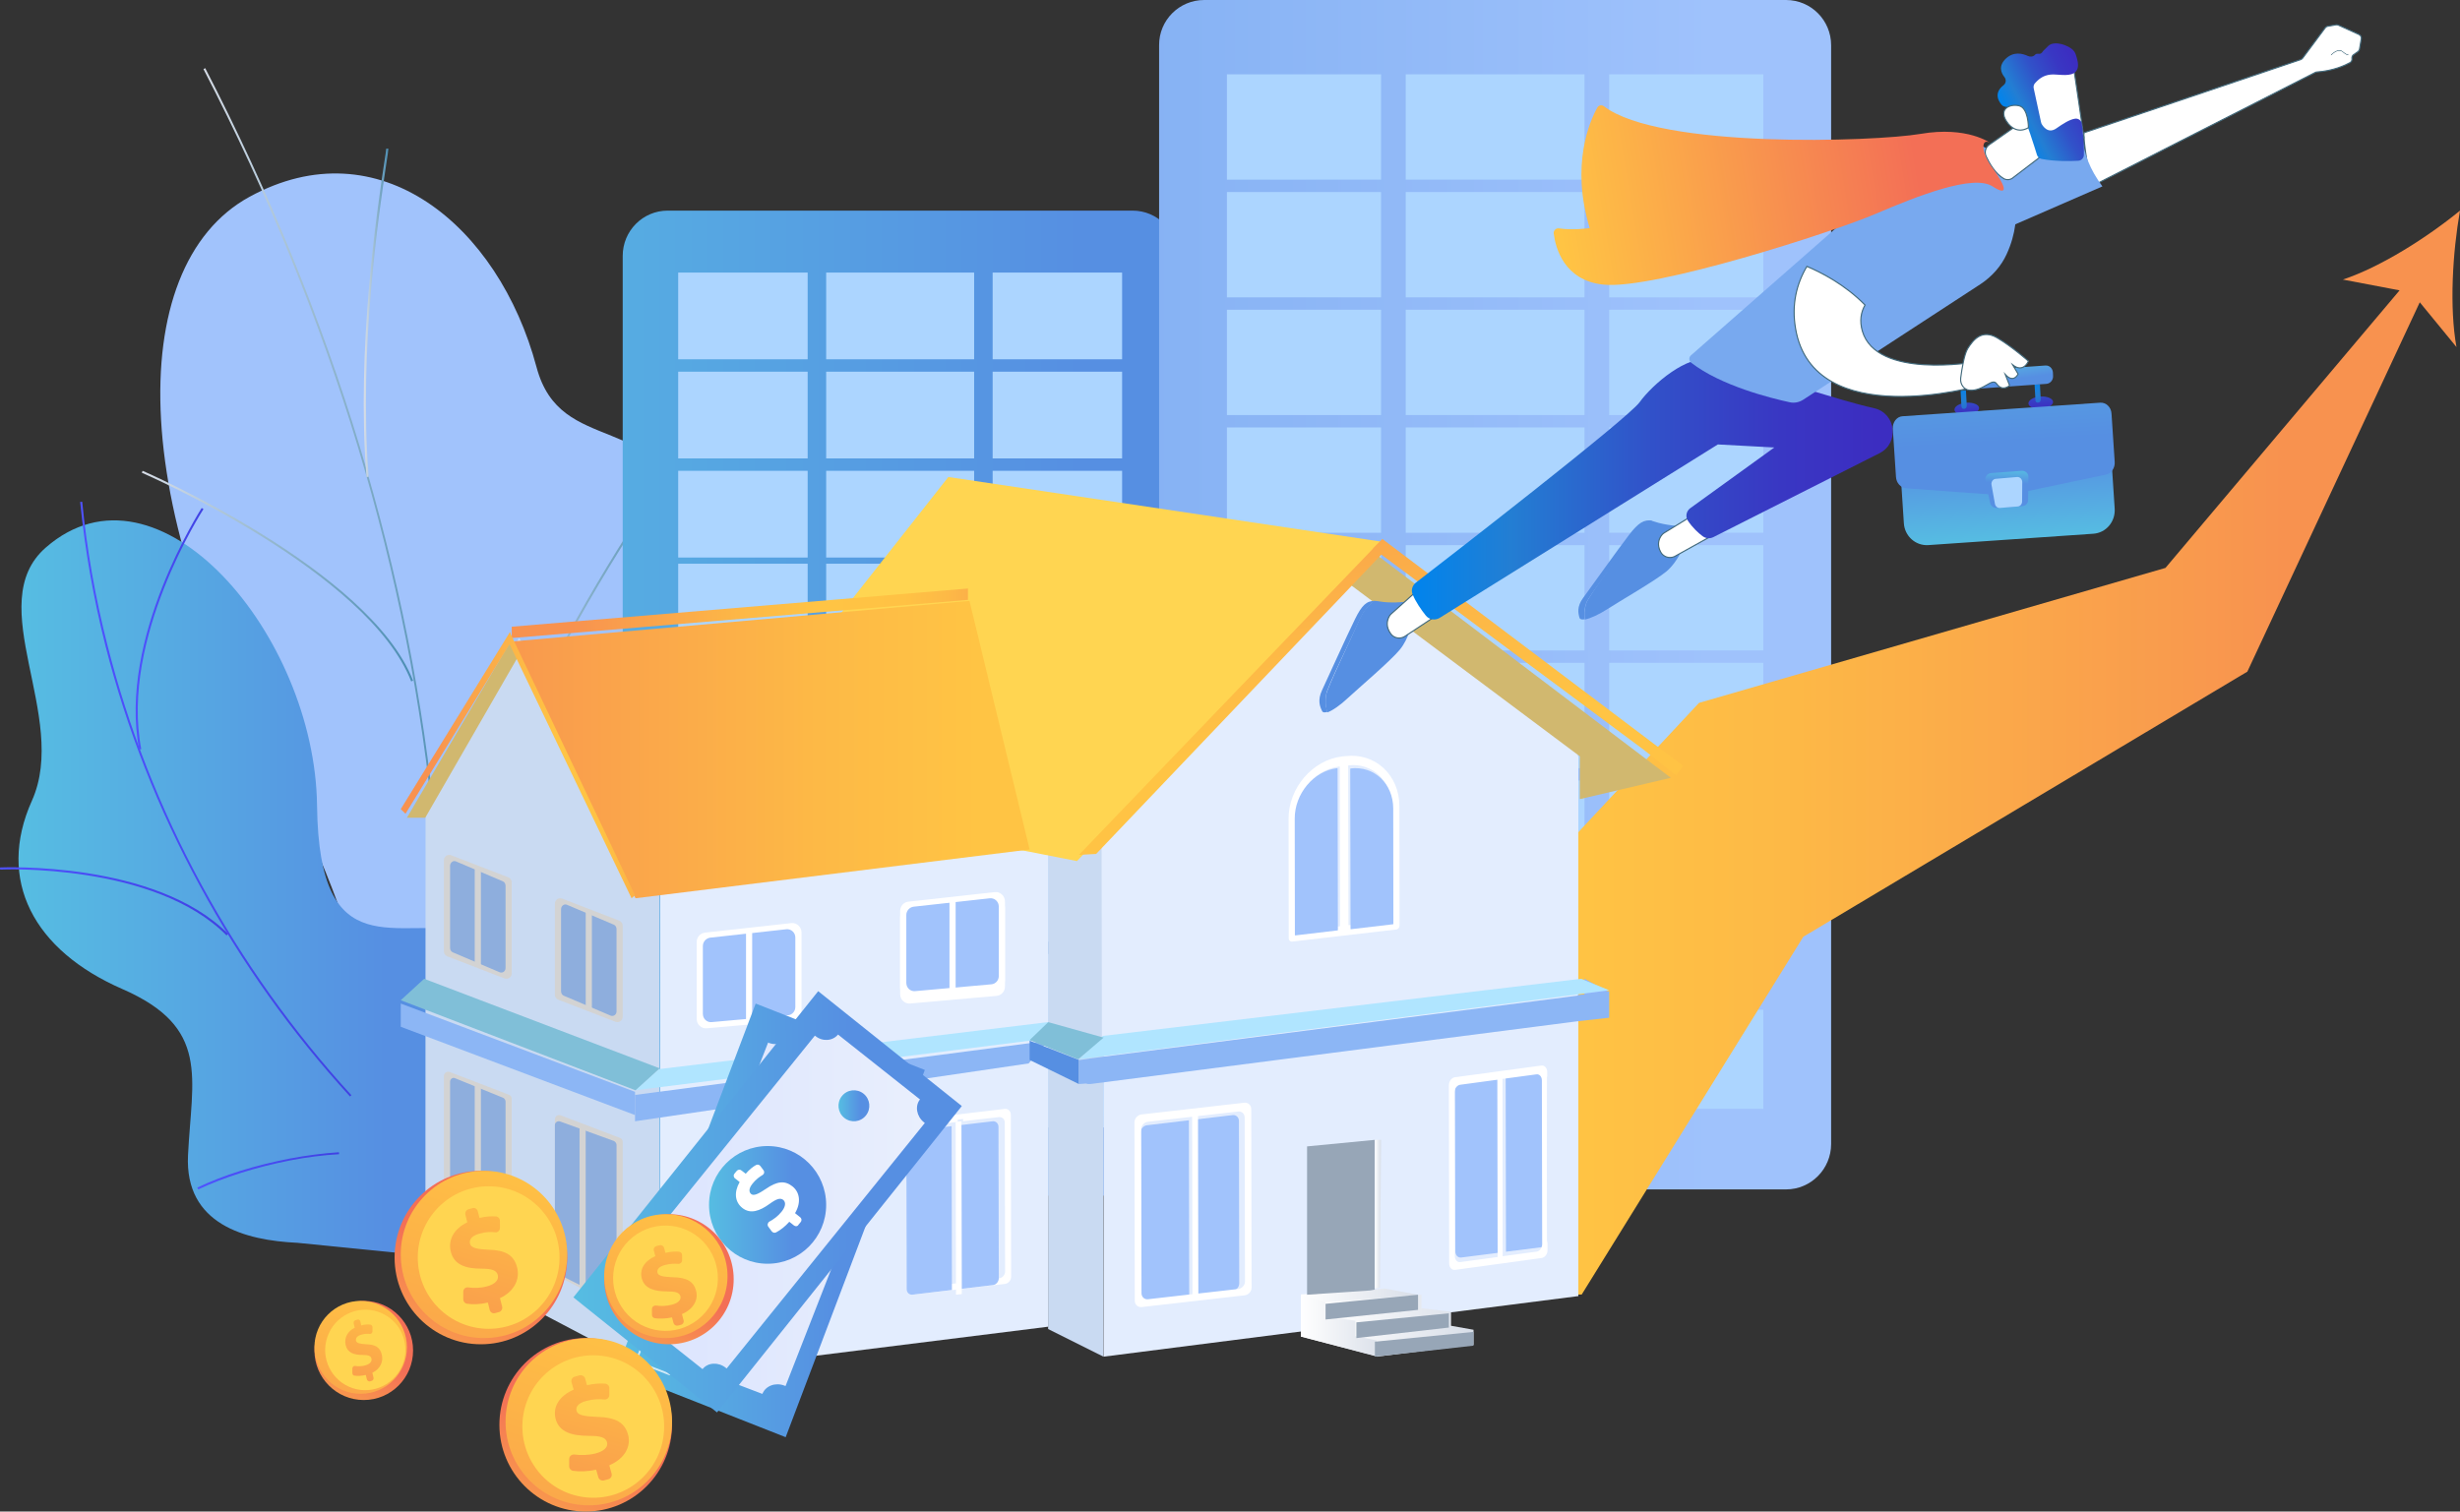 <svg width="397" height="244" viewBox="0 0 397 244" fill="none" xmlns="http://www.w3.org/2000/svg">
    <rect x="0" y="0" width="397" height="244" fill="#333333" stroke="none"/>
    <path d="M51.245 186.265C49.442 189.275 46.3 193.374 42.9 198.096L101.782 203C95.445 185.59 84.344 170.671 97.712 140.444C103.997 126.251 120.662 101.317 113.785 84.686C105.954 65.745 90.5 73.918 86.585 59.258C80.454 36.322 61.085 20.365 40.247 31.782C19.692 43.042 20.388 84.115 47.459 129.08C63.3 163.536 60.672 170.567 51.245 186.265Z" fill="#A1C3FC"/>
    <path d="M72.878 198.974C73.292 191.469 73.292 184.353 73.318 176.821V174.302C73.111 170.666 72.982 167.108 72.878 163.628C72.619 155.811 72.386 148.436 71.065 140.592C71.039 140.125 71.039 139.684 71.039 139.216C71.039 137.528 71.013 135.788 70.055 134.126L70.029 134.048C66.118 92.599 53.581 51.254 32.835 11.156L33.12 11C53.866 51.15 66.403 92.521 70.34 133.996C71.35 135.736 71.35 137.58 71.35 139.216C71.35 139.684 71.35 140.125 71.376 140.567C72.697 148.41 72.93 155.811 73.189 163.628C73.292 167.082 73.422 170.666 73.629 174.302V176.821C73.629 184.353 73.603 191.469 73.189 199L72.878 198.974Z" fill="url(#paint0_linear)"/>
    <path d="M72.643 162C72.284 142.501 82.504 119.334 91.158 103.347C100.506 86.017 110.084 73.129 110.187 73L110.444 73.207C110.341 73.336 100.788 86.198 91.441 103.502C82.812 119.463 72.618 142.578 72.977 162H72.643Z" fill="url(#paint1_linear)"/>
    <path d="M59.148 77C57.504 56.124 60.875 33.838 61.971 26.505C62.191 25.096 62.328 24.183 62.328 24H62.684C62.684 24.209 62.575 24.939 62.328 26.557C61.231 33.864 57.86 56.124 59.505 76.974L59.148 77Z" fill="url(#paint2_linear)"/>
    <path d="M66.357 110C59.436 92.214 23.244 76.464 22.885 76.309L23.013 76C23.372 76.155 59.692 91.982 66.664 109.871L66.357 110Z" fill="url(#paint3_linear)"/>
    <path d="M51.165 130.027C51.475 156.49 64.212 147.772 75.967 150.385C89.53 170.044 92.036 187.246 71.781 203L47.987 200.62C39.616 200.232 29.799 197.671 30.341 186.496C30.962 173.873 33.958 165.854 19.723 159.645C5.488 153.437 -0.635 142.133 5.152 129.251C11.223 115.696 -3.012 97.459 7.4 88.379C25.484 72.6 50.829 102.477 51.165 130.027Z" fill="url(#paint4_linear)"/>
    <path d="M56.482 177C47.066 166.706 38.913 155.277 32.258 142.996C25.524 130.612 20.416 117.584 17.011 104.22C15.076 96.557 13.709 88.74 12.935 81.026L13.27 81C14.018 88.714 15.386 96.505 17.346 104.168C20.726 117.506 25.834 130.535 32.541 142.867C39.197 155.096 47.324 166.525 56.714 176.794L56.482 177Z" fill="url(#paint5_linear)"/>
    <path d="M31.997 192L31.84 191.707C36.086 189.683 41.119 188.122 46.755 187.024C49.455 186.512 52.103 186.171 54.698 186L54.724 186.317C52.155 186.463 49.508 186.805 46.834 187.317C41.224 188.439 36.243 190 31.997 192Z" fill="url(#paint6_linear)"/>
    <path d="M36.557 151C24.955 139.276 0.257 140.349 0.026 140.376L0 140.027C0.257 140.027 25.083 138.927 36.815 150.759L36.557 151Z" fill="url(#paint7_linear)"/>
    <path d="M22.463 121C18.989 103.012 32.423 82.233 32.551 82L32.835 82.181C32.706 82.388 19.349 103.064 22.798 120.922L22.463 121Z" fill="url(#paint8_linear)"/>
    <path d="M182.807 193H107.754C103.738 193 100.494 189.732 100.494 185.687V41.313C100.494 37.268 103.738 34 107.754 34H182.782C186.798 34 190.042 37.268 190.042 41.313V185.661C190.068 189.706 186.798 193 182.807 193Z" fill="url(#paint9_linear)"/>
    <path d="M157.208 91H133.328V105H157.208V91Z" fill="#ACD5FF"/>
    <path d="M157.208 60H133.328V74H157.208V60Z" fill="#ACD5FF"/>
    <path d="M157.208 44H133.328V58H157.208V44Z" fill="#ACD5FF"/>
    <path d="M157.208 76H133.328V90H157.208V76Z" fill="#ACD5FF"/>
    <path d="M157.208 107H133.328V121H157.208V107Z" fill="#ACD5FF"/>
    <path d="M157.208 138H133.328V152H157.208V138Z" fill="#ACD5FF"/>
    <path d="M157.208 154H133.328V168H157.208V154Z" fill="#ACD5FF"/>
    <path d="M157.208 169H133.328V182H157.208V169Z" fill="#ACD5FF"/>
    <path d="M157.208 122H133.328V136H157.208V122Z" fill="#ACD5FF"/>
    <path d="M130.343 107H109.449V121H130.343V107Z" fill="#ACD5FF"/>
    <path d="M130.343 91H109.449V105H130.343V91Z" fill="#ACD5FF"/>
    <path d="M130.343 169H109.449V182H130.343V169Z" fill="#ACD5FF"/>
    <path d="M130.343 138H109.449V152H130.343V138Z" fill="#ACD5FF"/>
    <path d="M130.343 60H109.449V74H130.343V60Z" fill="#ACD5FF"/>
    <path d="M130.343 44H109.449V58H130.343V44Z" fill="#ACD5FF"/>
    <path d="M130.343 154H109.449V168H130.343V154Z" fill="#ACD5FF"/>
    <path d="M130.343 76H109.449V90H130.343V76Z" fill="#ACD5FF"/>
    <path d="M130.343 122H109.449V136H130.343V122Z" fill="#ACD5FF"/>
    <path d="M181.088 107H160.193V121H181.088V107Z" fill="#ACD5FF"/>
    <path d="M181.088 44H160.193V58H181.088V44Z" fill="#ACD5FF"/>
    <path d="M181.088 91H160.193V105H181.088V91Z" fill="#ACD5FF"/>
    <path d="M181.088 169H160.193V182H181.088V169Z" fill="#ACD5FF"/>
    <path d="M181.088 138H160.193V152H181.088V138Z" fill="#ACD5FF"/>
    <path d="M181.088 154H160.193V168H181.088V154Z" fill="#ACD5FF"/>
    <path d="M181.088 122H160.193V136H181.088V122Z" fill="#ACD5FF"/>
    <path d="M181.088 76H160.193V90H181.088V76Z" fill="#ACD5FF"/>
    <path d="M181.088 60H160.193V74H181.088V60Z" fill="#ACD5FF"/>
    <path d="M288.235 192H194.334C190.309 192 187.058 188.735 187.058 184.692V7.308C187.032 3.265 190.309 0 194.334 0H288.235C292.26 0 295.511 3.265 295.511 7.308V184.666C295.511 188.709 292.26 192 288.235 192Z" fill="url(#paint10_linear)"/>
    <path d="M255.712 69H226.857V86H255.712V69Z" fill="#ACD5FF"/>
    <path d="M255.712 31H226.857V48H255.712V31Z" fill="#ACD5FF"/>
    <path d="M255.712 12H226.857V29H255.712V12Z" fill="#ACD5FF"/>
    <path d="M255.712 50H226.857V67H255.712V50Z" fill="#ACD5FF"/>
    <path d="M255.712 88H226.857V105H255.712V88Z" fill="#ACD5FF"/>
    <path d="M255.712 126H226.857V143H255.712V126Z" fill="#ACD5FF"/>
    <path d="M255.712 144H226.857V161H255.712V144Z" fill="#ACD5FF"/>
    <path d="M255.712 163H226.857V179H255.712V163Z" fill="#ACD5FF"/>
    <path d="M255.712 107H226.857V124H255.712V107Z" fill="#ACD5FF"/>
    <path d="M222.877 88H198.002V105H222.877V88Z" fill="#ACD5FF"/>
    <path d="M222.877 69H198.002V86H222.877V69Z" fill="#ACD5FF"/>
    <path d="M222.877 163H198.002V179H222.877V163Z" fill="#ACD5FF"/>
    <path d="M222.877 126H198.002V143H222.877V126Z" fill="#ACD5FF"/>
    <path d="M222.877 31H198.002V48H222.877V31Z" fill="#ACD5FF"/>
    <path d="M222.877 12H198.002V29H222.877V12Z" fill="#ACD5FF"/>
    <path d="M222.877 144H198.002V161H222.877V144Z" fill="#ACD5FF"/>
    <path d="M222.877 50H198.002V67H222.877V50Z" fill="#ACD5FF"/>
    <path d="M222.877 107H198.002V124H222.877V107Z" fill="#ACD5FF"/>
    <path d="M284.566 88H259.692V105H284.566V88Z" fill="#ACD5FF"/>
    <path d="M284.566 12H259.692V29H284.566V12Z" fill="#ACD5FF"/>
    <path d="M284.566 69H259.692V86H284.566V69Z" fill="#ACD5FF"/>
    <path d="M284.566 163H259.692V179H284.566V163Z" fill="#ACD5FF"/>
    <path d="M284.566 126H259.692V143H284.566V126Z" fill="#ACD5FF"/>
    <path d="M284.566 144H259.692V161H284.566V144Z" fill="#ACD5FF"/>
    <path d="M284.566 107H259.692V124H284.566V107Z" fill="#ACD5FF"/>
    <path d="M284.566 50H259.692V67H284.566V50Z" fill="#ACD5FF"/>
    <path d="M284.566 31H259.692V48H284.566V31Z" fill="#ACD5FF"/>
    <path d="M397 34C391.75 38.291 384.276 43.075 378.095 45.129L387.25 46.871L349.467 91.675L274.185 113.465L185.068 209L255.255 208.974L291.021 151.221L362.682 108.42L390.509 48.796L396.431 56.025C395.267 49.602 395.81 40.735 397 34Z" fill="url(#paint11_linear)"/>
    <path d="M178.103 133.148L178.077 219L169.148 214.539V132L178.103 133.148Z" fill="#C9DAF2"/>
    <path d="M254.717 122V209.222L178.103 219L178.128 168.472L254.717 122Z" fill="#E3EDFE"/>
    <path d="M209.942 208.955V215.746L222.274 219L223.701 216.908L228.847 209.007L223.497 208L209.942 208.955Z" fill="url(#paint12_linear)"/>
    <path d="M209.942 209V215.761L222.428 219L223.872 216.918L222.17 213.679L213.889 210.208L209.942 209Z" fill="url(#paint13_linear)"/>
    <path d="M222.137 216.378L218.714 215.684V213.19L213.922 212.573V210.208L229.403 209V211.185L234.169 211.751V214.013L237.802 214.656V217.072L222.137 219V216.378Z" fill="url(#paint14_linear)"/>
    <path d="M221.882 216.586L237.802 215V217.225L221.882 219V216.586Z" fill="#97A6B7"/>
    <path d="M218.897 213.464L233.822 212V214.301L218.897 216V213.464Z" fill="#97A6B7"/>
    <path d="M228.847 209V211.446L213.922 213V210.468L228.847 209Z" fill="#97A6B7"/>
    <path d="M242.987 173.733L243.04 202.058L248.807 201.329C249.315 201.251 249.742 200.731 249.742 200.132L249.662 173.968C249.662 173.369 249.235 172.952 248.727 173.004L242.987 173.733ZM235.751 174.671C235.244 174.749 234.817 175.269 234.817 175.868L234.87 202.032C234.87 202.631 235.298 203.048 235.805 202.996L242.159 202.189L242.106 173.864L235.751 174.671Z" fill="#A1C3FC"/>
    <path d="M233.822 175.217L233.873 203.966C233.873 204.597 234.303 205.07 234.834 204.991L241.718 204.045L242.528 203.939L248.804 203.071C249.336 202.992 249.766 202.414 249.741 201.783L249.69 173.034C249.69 172.403 249.26 171.93 248.728 172.009L234.758 173.902C234.252 173.981 233.822 174.56 233.822 175.217ZM242.503 202.782L242.477 174.165L247.944 173.429C248.425 173.35 248.83 173.797 248.83 174.402L248.88 200.836C248.88 201.441 248.475 201.967 247.995 202.046L242.503 202.782ZM234.733 176.322C234.733 175.717 235.138 175.191 235.619 175.112L241.642 174.297L241.693 202.914L235.67 203.729C235.189 203.808 234.784 203.361 234.784 202.756L234.733 176.322Z" fill="white"/>
    <path d="M216.401 93L178.676 130.592L177.751 130.696V131.5L177.108 132.149L177.776 136.118L177.828 170L254.717 160.323L254.64 121.045L216.401 93Z" fill="#E3EDFE"/>
    <path d="M224.539 148.554L217.671 149.351L217.62 149.325L217.569 123.6L217.62 123.549C221.436 123.112 224.539 125.99 224.539 129.999L224.565 148.529L224.539 148.554ZM216.22 149.531L209.352 150.328L209.301 150.302L209.275 131.773C209.275 127.763 212.354 124.165 216.17 123.729L216.22 123.754L216.271 149.48L216.22 149.531ZM216.602 122.11C211.819 122.675 207.927 127.198 207.953 132.209L207.978 151.484C207.978 151.792 208.232 152.024 208.512 151.998L225.328 150.045C225.633 150.019 225.862 149.736 225.862 149.402L225.837 130.128C225.837 125.116 221.944 121.493 217.162 122.058L216.602 122.11Z" fill="white"/>
    <path d="M217.978 124.044C221.763 123.605 224.842 126.498 224.842 130.527L224.867 149.148L224.817 149.199L218.003 150L217.953 149.974L217.902 124.122L217.978 124.044Z" fill="#A1C3FC"/>
    <path d="M215.811 124L215.862 124.026L215.912 150.139L215.862 150.191L209.024 151L208.973 150.974L208.948 132.165C208.922 128.122 212.012 124.443 215.811 124Z" fill="#A1C3FC"/>
    <path d="M192.8 180.734L192.85 209.084L198.987 208.354C199.54 208.276 199.992 207.755 199.992 207.155L199.942 180.968C199.942 180.369 199.49 179.952 198.936 180.004L192.8 180.734ZM185.079 181.646C184.525 181.724 184.073 182.245 184.073 182.845L184.123 209.032C184.123 209.631 184.576 210.048 185.129 209.996L191.919 209.188L191.869 180.838L185.079 181.646Z" fill="#A1C3FC"/>
    <path d="M183.078 181.194L183.131 209.965C183.131 210.597 183.634 211.07 184.271 210.991L200.868 209.096C201.504 209.017 202.008 208.438 201.981 207.806L201.928 179.035C201.928 178.403 201.425 177.93 200.788 178.009L184.191 179.904C183.581 179.983 183.078 180.562 183.078 181.194ZM199.86 208.07L193.391 208.807L193.338 180.167L199.807 179.43C200.391 179.351 200.868 179.799 200.868 180.404L200.921 206.859C200.921 207.438 200.444 207.991 199.86 208.07ZM184.165 182.299C184.165 181.694 184.642 181.167 185.225 181.088L192.384 180.272L192.437 208.912L185.278 209.728C184.695 209.807 184.218 209.359 184.218 208.754L184.165 182.299Z" fill="white"/>
    <path d="M259.692 160.19L255.712 158V161L259.692 160.19Z" fill="#91B3FA"/>
    <path d="M255.162 158L177.983 167.224L174.123 171L259.692 159.85L255.162 158Z" fill="#B0E5FF"/>
    <path d="M210.937 185.056V209L221.093 208.314L221.857 208.182L221.882 184L210.937 185.056Z" fill="#97A6B7"/>
    <path d="M221.882 184V208L222.689 207.87L222.877 184H221.882Z" fill="url(#paint15_linear)"/>
    <path d="M106.361 222L68.654 202.136L68.68 128.182L83.763 103L106.464 134.308L106.361 222Z" fill="#C9DAF2"/>
    <path d="M169.148 214.164L106.464 222L106.567 135H169.148V214.164Z" fill="#E3EDFE"/>
    <path d="M83.579 106.049L68.629 132H65.669L82.719 103L83.579 106.049Z" fill="#D1B86F"/>
    <path d="M216.907 93.623L254.96 122.093V129L269.642 125.559L221.432 89L216.907 93.623Z" fill="#D1B86F"/>
    <path d="M222.877 87.429L173.806 139L162.111 136.706L124.373 113.397L153.044 77L222.877 87.429Z" fill="#FFD551"/>
    <path d="M169.141 167.621L102.484 176L106.355 172.582L169.116 165C169.167 165.848 169.141 166.748 169.141 167.621Z" fill="#B0E5FF"/>
    <path d="M166.002 171.665L169.148 168L102.484 176.747V181L166.002 171.665Z" fill="#8CB6F5"/>
    <path d="M102.484 176.251L64.674 162V165.749L102.484 180V176.251Z" fill="#8CB6F5"/>
    <path d="M64.674 161.464L68.452 158L106.464 172.458L102.556 176L64.674 161.464Z" fill="#80BFD8"/>
    <path d="M166.163 137.129L156.459 97L82.584 103.555L102.559 145L166.163 137.129Z" fill="url(#paint16_linear)"/>
    <path d="M174.123 171.102L166.163 168V171.102L174.123 175V171.102Z" fill="#568FE2"/>
    <path d="M174.123 138L221.592 88.547L221.566 88.521L223.083 87L271.632 123.639L270.501 125.16L265.232 121.009L222.929 89.527L176.898 137.845L174.123 138Z" fill="url(#paint17_linear)"/>
    <path d="M156.213 96.833L82.584 103V101.167L156.213 95V96.833Z" fill="url(#paint18_linear)"/>
    <path d="M166.163 167.894L169.167 165L178.103 167.496L174.004 171L166.163 167.894Z" fill="#80BFD8"/>
    <path d="M155.424 180.998L161.208 180.326C161.719 180.275 162.154 180.662 162.154 181.204L162.206 205.246C162.206 205.789 161.796 206.279 161.259 206.357L155.475 207.028V208.061L154.605 208.164V207.131L148.208 207.88C147.696 207.932 147.261 207.545 147.261 207.002L147.21 182.96C147.21 182.418 147.619 181.927 148.157 181.85L154.554 181.101V180.74L155.424 180.636V180.998ZM147.261 180.765C146.698 180.843 146.263 181.359 146.263 181.927L146.314 208.061C146.314 208.655 146.775 209.068 147.338 208.991L162.18 207.26C162.743 207.183 163.178 206.667 163.178 206.073L163.127 179.939C163.127 179.345 162.666 178.932 162.103 179.009L147.261 180.765Z" fill="white"/>
    <path d="M154.439 181.687L154.49 208.13L160.246 207.448C160.755 207.395 161.188 206.897 161.188 206.32L161.137 181.897C161.137 181.346 160.704 180.952 160.195 181.005L154.439 181.687ZM147.206 182.552C146.696 182.605 146.263 183.103 146.263 183.68L146.314 208.103C146.314 208.654 146.747 209.048 147.256 208.995L153.624 208.235L153.573 181.792L147.206 182.552Z" fill="#A1C3FC"/>
    <path d="M154.223 181.105L155.161 181V181.368L155.218 207.844V208.895L154.28 209V207.949L154.223 181.473V181.105Z" fill="white"/>
    <path d="M121.604 185.687L121.655 212.13L127.411 211.448C127.92 211.395 128.353 210.897 128.353 210.32L128.302 185.897C128.302 185.346 127.869 184.952 127.36 185.005L121.604 185.687ZM114.371 186.552C113.862 186.605 113.429 187.103 113.429 187.68L113.48 212.103C113.48 212.654 113.913 213.048 114.422 212.995L120.789 212.235L120.738 185.792L114.371 186.552Z" fill="#A1C3FC"/>
    <path d="M112.434 186.904L112.485 213.06C112.485 213.655 112.946 214.068 113.51 213.991L121.147 213.112L121.685 213.06L128.349 212.285C128.913 212.207 129.348 211.69 129.348 211.096L129.297 184.94C129.297 184.345 128.836 183.932 128.272 184.009L113.407 185.741C112.895 185.793 112.434 186.31 112.434 186.904ZM121.685 212.001L121.634 185.948L127.426 185.276C127.939 185.224 128.375 185.612 128.375 186.155L128.426 210.217C128.426 210.76 128.016 211.251 127.478 211.329L121.685 212.001ZM113.407 187.912C113.407 187.369 113.818 186.878 114.356 186.801L120.763 186.051L120.814 212.104L114.407 212.853C113.894 212.905 113.459 212.517 113.459 211.975L113.407 187.912Z" fill="white"/>
    <path d="M64.674 130.615L82.312 102L82.44 102.412L102.484 144.537L101.921 145L82.235 103.981L65.442 131.361L64.674 130.615Z" fill="url(#paint19_linear)"/>
    <path d="M145.268 148.068V160.478C145.268 161.377 146.021 162.071 146.874 161.994L160.828 160.761C161.606 160.684 162.183 160.041 162.183 159.245V146.526C162.183 145.626 161.405 144.907 160.552 145.01L146.598 146.551C145.82 146.654 145.268 147.297 145.268 148.068Z" fill="white"/>
    <path d="M145.268 147.067V159.478C145.268 160.377 146.021 161.071 146.874 160.994L160.828 159.761C161.606 159.684 162.183 159.041 162.183 158.245V145.526C162.183 144.626 161.405 143.907 160.552 144.01L146.598 145.551C145.82 145.629 145.268 146.297 145.268 147.067Z" fill="white"/>
    <path d="M146.263 147.696V158.661C146.263 159.456 146.913 160.07 147.688 159.994L159.988 158.892C160.663 158.841 161.188 158.251 161.188 157.56V146.339C161.188 145.544 160.513 144.93 159.738 145.006L147.438 146.364C146.788 146.441 146.263 147.03 146.263 147.696Z" fill="#A1C3FC"/>
    <path d="M153.228 160L154.223 160L154.223 145L153.228 145L153.228 160Z" fill="white"/>
    <path d="M112.434 152.067V164.478C112.434 165.377 113.186 166.071 114.04 165.994L127.993 164.761C128.771 164.684 129.348 164.041 129.348 163.245V150.526C129.348 149.626 128.57 148.907 127.717 149.01L113.764 150.551C112.986 150.654 112.434 151.297 112.434 152.067Z" fill="white"/>
    <path d="M113.429 152.722V163.661C113.429 164.456 114.079 165.07 114.854 164.994L127.153 163.892C127.828 163.841 128.353 163.251 128.353 162.56V151.339C128.353 150.544 127.678 149.93 126.903 150.006L114.604 151.364C113.929 151.467 113.429 152.03 113.429 152.722Z" fill="#A1C3FC"/>
    <path d="M120.394 165L121.388 165L121.388 150L120.394 150L120.394 165Z" fill="white"/>
    <path d="M174.123 171.129L175.796 170.89C175.847 170.89 175.873 170.863 175.924 170.863L177.777 170.623L178.112 170.57L254.57 160.719V160.639L259.692 160V164.287L254.673 164.846L175.95 174.99C175.693 175.017 175.461 174.99 175.255 174.91L174.149 174.99V171.129H174.123Z" fill="#8CB6F5"/>
    <path d="M100.494 184.309V210.305C100.494 210.822 99.953 211.157 99.489 210.925L89.935 205.968C89.703 205.839 89.549 205.607 89.549 205.349V180.695C89.549 180.204 90.038 179.869 90.502 180.05L100.056 183.69C100.313 183.767 100.494 184.025 100.494 184.309Z" fill="#D3D3D3"/>
    <path d="M99.499 184.829V209.408C99.499 209.852 99.009 210.139 98.602 209.93L89.902 205.594C89.685 205.49 89.549 205.281 89.549 205.046V181.616C89.549 181.198 89.984 180.884 90.419 181.041L99.118 184.202C99.336 184.358 99.499 184.567 99.499 184.829Z" fill="#8EAEDD"/>
    <path d="M93.529 208L94.524 208L94.524 182L93.529 182L93.529 208Z" fill="#D3D3D3"/>
    <path d="M82.584 177.35V201.299C82.584 201.82 82.043 202.159 81.58 201.924L72.025 196.921C71.794 196.791 71.639 196.556 71.639 196.295V173.702C71.639 173.206 72.128 172.868 72.592 173.05L82.146 176.724C82.404 176.803 82.584 177.063 82.584 177.35Z" fill="#D3D3D3"/>
    <path d="M81.589 177.845V200.401C81.589 200.85 81.149 201.141 80.782 200.93L72.952 196.545C72.756 196.439 72.634 196.228 72.634 195.99V174.623C72.634 174.2 73.026 173.883 73.417 174.042L81.246 177.237C81.467 177.37 81.589 177.607 81.589 177.845Z" fill="#8EAEDD"/>
    <path d="M76.614 199L77.609 199L77.609 175L76.614 175L76.614 199Z" fill="#D3D3D3"/>
    <path d="M99.332 164.945L90.091 161.372C89.755 161.24 89.549 160.925 89.549 160.557V145.869C89.549 145.265 90.143 144.845 90.71 145.055L99.952 148.628C100.287 148.76 100.494 149.075 100.494 149.443V164.131C100.494 164.735 99.9 165.155 99.332 164.945Z" fill="#D3D3D3"/>
    <path d="M98.558 163.952L90.989 160.735C90.717 160.63 90.544 160.34 90.544 159.997V146.786C90.544 146.233 91.039 145.863 91.484 146.048L99.053 149.265C99.325 149.37 99.498 149.66 99.498 150.003V163.214C99.523 163.767 99.028 164.137 98.558 163.952Z" fill="#8EAEDD"/>
    <path d="M94.524 163L95.519 163L95.519 147L94.524 147L94.524 163Z" fill="#D3D3D3"/>
    <path d="M81.422 157.945L72.181 154.372C71.846 154.24 71.639 153.925 71.639 153.557V138.869C71.639 138.265 72.233 137.845 72.801 138.055L82.042 141.628C82.377 141.76 82.584 142.075 82.584 142.443V157.131C82.584 157.735 81.99 158.155 81.422 157.945Z" fill="#D3D3D3"/>
    <path d="M80.648 156.952L73.079 153.735C72.807 153.63 72.634 153.34 72.634 152.997V139.786C72.634 139.233 73.129 138.863 73.574 139.048L81.143 142.265C81.415 142.37 81.588 142.66 81.588 143.003V156.214C81.613 156.767 81.118 157.137 80.648 156.952Z" fill="#8EAEDD"/>
    <path d="M76.614 156L77.609 156L77.609 140L76.614 140L76.614 156Z" fill="#D3D3D3"/>
    <path d="M336.375 21.412L371.294 9.623C371.424 9.571 371.528 9.495 371.606 9.392L375.246 4.497C375.35 4.369 375.48 4.266 375.662 4.241L376.988 4.01C377.118 3.984 377.248 4.01 377.378 4.061L380.706 5.573C380.966 5.702 381.122 5.983 381.07 6.265L380.784 7.931C380.758 8.085 380.654 8.239 380.524 8.341L379.822 8.828C379.614 8.982 379.536 9.213 379.562 9.443C379.614 9.7 379.484 9.981 379.25 10.11C378.47 10.545 376.546 11.442 373.894 11.622C373.816 11.622 373.712 11.647 373.634 11.699L337.701 29.997C337.363 30.177 335.985 21.54 336.375 21.412Z" fill="white" stroke="#426A7C" stroke-width="0.182" stroke-miterlimit="10"/>
    <path d="M376.183 8.99C376.161 8.99 376.139 8.965 376.139 8.939C376.094 8.889 376.094 8.787 376.139 8.736C376.183 8.686 377.321 7.546 378.103 8.204C378.705 8.711 378.928 8.711 378.928 8.711C378.995 8.686 379.062 8.736 379.084 8.812C379.107 8.889 379.062 8.965 378.995 8.99C378.928 9.015 378.66 9.041 377.946 8.432C377.321 7.926 376.317 8.939 376.317 8.965C376.273 8.99 376.228 8.99 376.183 8.99Z" fill="#426A7C" stroke="white" stroke-width="0.182" stroke-miterlimit="10"/>
    <path d="M336.187 22L320.386 27.971L321.13 38L339.291 30.089C337.29 27.359 336.161 24.654 336.187 22Z" fill="url(#paint20_linear)"/>
    <path d="M219.455 100.006C220.122 98.477 221.056 97.545 221.882 97.001C220.549 96.975 219.775 97.7 218.682 99.928C217.375 102.571 214.095 109.85 213.348 111.431C212.602 113.037 213.002 114.073 213.375 114.798C213.482 115.032 213.802 115.057 214.228 114.902C213.855 113.84 213.882 112.881 214.015 112.13C214.148 110.938 217.855 103.555 219.455 100.006Z" fill="#568FE2"/>
    <path d="M227.852 100.517L226.724 97.156C226.724 97.156 224.415 97.417 222.579 97.078C222.29 97.026 222.028 97 221.765 97C220.952 97.573 220.034 98.485 219.378 100.022C217.83 103.59 214.183 111.041 214 112.213C213.895 112.968 213.842 113.906 214.21 115C215.049 114.713 216.361 113.776 217.463 112.734C219.116 111.197 224.389 106.716 225.911 104.867C227.406 103.043 227.852 100.517 227.852 100.517Z" fill="#568FE2"/>
    <path d="M263.672 86.563C264.63 85.204 265.726 84.475 266.657 84.047C265.315 83.821 264.411 84.374 262.905 86.336C261.098 88.675 256.526 95.114 255.485 96.522C254.445 97.931 254.691 99.012 254.91 99.742C254.992 99.993 255.293 100.043 255.759 99.968C255.567 98.886 255.759 97.981 256.005 97.302C256.389 96.22 261.427 89.732 263.672 86.563Z" fill="#568FE2"/>
    <path d="M271.632 88.316L271.082 84.934C271.082 84.934 268.777 84.808 266.996 84.202C266.708 84.101 266.446 84.025 266.21 84C265.32 84.404 264.272 85.161 263.355 86.524C261.234 89.704 256.415 96.215 256.022 97.325C255.786 98.031 255.603 98.94 255.786 100C256.651 99.849 258.091 99.167 259.348 98.36C261.208 97.148 267.179 93.716 268.986 92.202C270.767 90.662 271.632 88.316 271.632 88.316Z" fill="#568FE2"/>
    <path d="M230.329 94C229.795 94.345 225.449 98.247 224.516 99.096C224.356 99.229 224.222 99.415 224.142 99.601C223.876 100.132 223.582 101.167 224.462 102.335C224.996 103.051 226.009 103.211 226.756 102.706L233.822 98.035L230.329 94Z" fill="white" stroke="#426A7C" stroke-width="0.182" stroke-miterlimit="10"/>
    <path d="M275.257 82C274.665 82.26 269.68 85.327 268.602 86.002C268.413 86.106 268.252 86.262 268.144 86.418C267.794 86.886 267.309 87.848 268.009 89.121C268.44 89.901 269.41 90.213 270.219 89.849L277.602 85.742L275.257 82Z" fill="white" stroke="#426A7C" stroke-width="0.182" stroke-miterlimit="10"/>
    <path d="M287.913 62.62C288.375 61.335 295.641 64.368 302.42 65.885C305.989 66.682 306.58 71.514 303.319 73.159L276.512 86.704C275.947 86.987 275.28 86.936 274.766 86.55C274.073 86.036 273.123 85.162 272.378 84.031C271.967 83.363 272.147 82.489 272.789 82.026L286.346 72.233L277.231 71.745L232.347 99.736C231.603 100.198 230.627 100.044 230.088 99.35C229.369 98.45 228.444 97.139 227.957 95.906C227.7 95.237 227.931 94.492 228.496 94.055C233.811 89.968 262.646 67.607 264.598 64.934C266.729 61.978 272.429 57.172 275.896 58.123C279.337 59.099 287.913 62.62 287.913 62.62Z" fill="url(#paint21_linear)"/>
    <path d="M324.379 28.964C324.379 28.964 326.912 34.339 323.842 41.02C322.946 42.991 321.462 44.629 319.671 45.832L291.016 64.517C290.351 64.952 289.558 65.106 288.79 64.927C285.746 64.261 277.763 62.29 272.928 58.553C272.544 58.246 272.518 57.683 272.902 57.35L301.89 31.907L317.19 23C317.138 23 322.972 23.026 324.379 28.964Z" fill="url(#paint22_linear)"/>
    <path d="M330.113 17L321.016 23.375C320.436 23.789 320.225 24.541 320.515 25.215C321.043 26.355 321.992 28.039 323.39 28.843C323.811 29.076 324.365 29.05 324.761 28.765L329.718 24.981C329.718 24.956 333.067 17.492 330.113 17Z" fill="white" stroke="#426A7C" stroke-width="0.182" stroke-miterlimit="10"/>
    <path d="M334.612 10.818C334.692 10.97 336.306 22.24 336.306 22.24L329.558 23L326.356 12.54C326.382 12.515 333.21 8.26 334.612 10.818Z" fill="white" stroke="#426A7C" stroke-width="0.182" stroke-miterlimit="10"/>
    <path d="M328.196 14.223L329.383 19.71C329.408 19.786 329.434 19.886 329.46 19.961C329.692 20.387 330.518 21.64 331.834 20.738C332.944 19.961 334.002 19.285 334.879 19.159C335.395 19.084 335.886 19.435 335.963 19.961C336.118 21.014 336.35 23.118 336.298 25.048C336.273 25.524 335.886 25.924 335.395 25.95C334.105 26.025 331.55 26.075 329.46 25.649C329.125 25.574 328.841 25.348 328.737 25.023C328.299 23.594 327.008 19.56 326.467 18.483C325.95 17.48 324.454 17.28 323.731 17.255C323.473 17.23 323.215 17.13 323.034 16.929C322.518 16.328 321.718 15 323.344 13.747C323.731 13.446 323.809 12.87 323.499 12.469C322.931 11.768 322.467 10.64 323.705 9.462C324.97 8.285 326.363 8.611 327.267 9.037C327.654 9.212 328.144 9.162 328.428 8.836C328.712 8.51 329.099 8.811 329.383 8.611C329.641 8.435 329.641 8.285 329.847 8.109C330.441 7.608 330.595 7.082 331.576 7.007C332.324 6.957 333.099 7.182 333.77 7.533C334.131 7.734 334.492 7.959 334.75 8.31C334.957 8.611 335.06 8.986 335.163 9.337C335.369 10.089 335.524 10.941 335.008 11.542C334.234 12.419 332.428 12.018 331.395 12.018C330.105 12.018 329.228 12.494 328.402 13.446C328.221 13.647 328.144 13.922 328.196 14.223Z" fill="url(#paint23_linear)"/>
    <path d="M327.351 20.602C327.351 20.602 327.379 17.393 325.801 17.066C324.25 16.738 322.531 17.651 323.828 19.595C325.406 21.984 327.351 20.602 327.351 20.602Z" fill="white" stroke="#426A7C" stroke-width="0.182" stroke-miterlimit="10"/>
    <path d="M251.597 36.865C251.107 36.788 250.668 37.225 250.746 37.714C251.03 40.003 252.397 45.274 258.744 45.943C266.871 46.817 295.845 37.457 302.682 34.526C309.519 31.594 318.446 28.097 321.542 30.077C324.612 32.057 323.27 29.409 321.49 27.043C319.71 24.677 319.632 22.08 321.232 23.108C321.232 23.108 317.517 20.306 309.906 21.617C302.449 22.877 267.851 24.06 258.821 17.143C258.486 16.886 257.996 16.989 257.789 17.349C256.577 19.534 253.429 26.58 256.551 36.814C256.499 36.84 253.764 37.2 251.597 36.865Z" fill="url(#paint24_linear)"/>
    <path d="M319.391 65.847C319.415 66.403 318.55 66.904 317.463 66.988C316.375 67.072 315.436 66.71 315.412 66.153C315.387 65.596 316.252 65.095 317.339 65.011C318.427 64.928 319.366 65.318 319.391 65.847Z" fill="url(#paint25_linear)"/>
    <path d="M331.33 64.859C331.355 65.41 330.49 65.906 329.403 65.989C328.315 66.072 327.376 65.686 327.351 65.135C327.327 64.584 328.192 64.088 329.279 64.006C330.367 63.95 331.281 64.309 331.33 64.859Z" fill="url(#paint26_linear)"/>
    <path d="M317.165 65.942C317.047 65.99 316.929 66.015 316.811 65.99C316.659 65.966 316.541 65.772 316.541 65.553L316.406 63.097L317.266 63L317.401 65.431C317.401 65.674 317.317 65.869 317.165 65.942Z" fill="url(#paint27_linear)"/>
    <path d="M329.105 64.942C328.987 64.99 328.869 65.015 328.751 64.99C328.599 64.966 328.481 64.772 328.481 64.553L328.346 62.097L329.206 62L329.341 64.431C329.341 64.674 329.257 64.869 329.105 64.942Z" fill="url(#paint28_linear)"/>
    <path d="M330.27 61.965L315.656 62.996C315.025 63.049 314.495 62.547 314.445 61.886L314.42 61.304C314.369 60.643 314.849 60.088 315.48 60.035L330.093 59.004C330.724 58.951 331.254 59.453 331.305 60.114L331.33 60.696C331.355 61.357 330.876 61.912 330.27 61.965Z" fill="url(#paint29_linear)"/>
    <path d="M306.559 73.902L307.25 84.457C307.378 86.552 309.144 88.123 311.192 87.992L337.817 86.159C339.865 86.028 341.401 84.221 341.273 82.126L340.48 70L306.456 72.331L306.559 73.902Z" fill="url(#paint30_linear)"/>
    <path d="M307.03 67.193L338.964 65.002C339.888 64.95 340.709 65.733 340.761 66.776L341.274 74.549C341.351 75.54 340.735 76.427 339.862 76.609L323.793 80L307.646 78.826C306.747 78.748 306.029 77.966 305.977 76.974L305.464 69.202C305.413 68.159 306.106 67.246 307.03 67.193Z" fill="url(#paint31_linear)"/>
    <path d="M326.355 81.706L322.296 81.995C321.76 82.044 321.301 81.706 321.173 81.198L320.407 77.55C320.28 76.97 320.739 76.414 321.352 76.366L326.227 76.004C326.84 75.955 327.376 76.414 327.35 76.994L327.299 80.715C327.325 81.222 326.916 81.657 326.355 81.706Z" fill="url(#paint32_linear)"/>
    <path d="M325.637 81.759L322.739 81.998C322.356 82.025 322.02 81.733 321.948 81.334L321.397 78.277C321.302 77.799 321.637 77.32 322.068 77.294L325.541 77.001C325.973 76.975 326.356 77.347 326.356 77.825L326.332 80.935C326.332 81.387 326.021 81.733 325.637 81.759Z" fill="#ACD5FF"/>
    <path d="M318.774 58.43C318.774 58.43 302.809 61.284 300.546 53.43C300.083 51.788 300.315 50.425 300.983 49.238C297.692 45.879 293.81 43.934 291.599 43C289.928 45.828 289.105 49.162 289.774 53.051C292.653 69.921 319.391 62.269 319.391 62.269L318.774 58.43Z" fill="white" stroke="#426A7C" stroke-width="0.182" stroke-miterlimit="10"/>
    <path d="M317.84 62.989C316.944 62.907 316.297 62.007 316.421 61.024C316.621 59.496 316.994 57.177 317.567 56.25C318.463 54.831 319.857 53.112 322.297 54.531C324.712 55.95 327.351 58.296 327.351 58.296C327.351 58.296 326.554 60.288 324.811 58.896L325.683 60.37C325.683 60.37 324.986 61.952 323.616 60.451L324.314 62.225C324.314 62.225 323.193 63.289 322.247 61.979C321.5 60.861 320.131 63.18 317.84 62.989Z" fill="white" stroke="#426A7C" stroke-width="0.182" stroke-miterlimit="10"/>
    <path d="M149.248 172.719L126.795 232L99.499 221.255L121.952 162L149.248 172.719Z" fill="url(#paint33_linear)"/>
    <path d="M127.475 167L143.317 173.034C142.823 174.292 143.655 175.807 145.06 176.346C145.112 176.371 145.086 176.346 145.268 176.423L126.773 223.742C126.591 223.665 126.591 223.665 126.565 223.665C125.16 223.126 123.574 223.691 123.053 224.974C123.053 225 123.001 225 123.001 225L107.524 219.095C108.356 216.938 106.977 216.168 105.547 215.629C105.495 215.603 105.469 215.603 105.469 215.603L123.964 168.284C123.964 168.284 123.99 168.309 124.042 168.335C125.446 168.9 126.981 168.258 127.475 167Z" fill="url(#paint34_linear)"/>
    <path d="M124.871 206C130.091 206 134.323 201.747 134.323 196.5C134.323 191.253 130.091 187 124.871 187C119.651 187 115.419 191.253 115.419 196.5C115.419 201.747 119.651 206 124.871 206Z" fill="url(#paint35_linear)"/>
    <path d="M130.382 199.869L129.482 199.511C129.071 200.432 128.481 201.302 127.941 201.839C127.735 202.044 127.427 202.044 127.196 201.891L126.425 201.328C126.143 201.123 126.117 200.714 126.348 200.483C126.888 199.921 127.427 199.204 127.761 198.334C128.121 197.413 128.069 196.62 127.427 196.39C126.862 196.16 126.322 196.569 125.475 197.695C124.293 199.307 122.983 200.304 121.39 199.69C119.951 199.128 119.258 197.669 119.669 195.725L118.769 195.367C118.487 195.264 118.333 194.932 118.436 194.625L118.641 194.087C118.744 193.806 119.078 193.653 119.386 193.755L120.208 194.062C120.594 193.192 120.979 192.629 121.364 192.194C121.544 191.964 121.878 191.938 122.135 192.118L122.829 192.629C123.111 192.834 123.137 193.218 122.906 193.473C122.546 193.883 122.109 194.446 121.775 195.316C121.364 196.39 121.698 196.876 122.084 197.03C122.572 197.209 123.163 196.697 124.139 195.469C125.526 193.704 126.682 193.192 128.172 193.755C129.56 194.292 130.407 195.776 129.945 197.874L130.972 198.258C131.255 198.36 131.409 198.693 131.306 199L131.101 199.537C131.024 199.844 130.69 199.972 130.382 199.869Z" fill="white"/>
    <path opacity="0.72" d="M108.065 222C108.039 222 108.039 222 108.013 222L102.584 219.904C102.505 219.878 102.452 219.773 102.505 219.694L108.144 205.1C108.17 205.021 108.275 204.969 108.354 205.021C108.433 205.047 108.485 205.152 108.433 205.231L102.846 219.668L108.118 221.712C108.197 221.738 108.249 221.843 108.197 221.921C108.17 221.974 108.118 222 108.065 222Z" fill="white"/>
    <path d="M155.218 178.545L115.711 228L92.534 209.429L132.041 160L155.218 178.545Z" fill="url(#paint36_linear)"/>
    <path d="M135.242 167L148.47 177.479C147.614 178.532 147.925 180.227 149.093 181.152C149.118 181.178 149.118 181.178 149.248 181.281L117.266 220.912C117.111 220.783 117.137 220.809 117.111 220.783C115.944 219.858 114.258 219.91 113.402 220.989C113.402 221.014 113.35 220.989 113.35 220.989L100.433 210.741C101.885 208.943 100.77 207.787 99.603 206.862C99.577 206.836 99.499 206.811 99.499 206.811L131.506 167.18C131.506 167.18 131.558 167.205 131.584 167.231C132.726 168.181 134.386 168.053 135.242 167Z" fill="url(#paint37_linear)"/>
    <path d="M123.876 204C129.096 204 133.328 199.747 133.328 194.5C133.328 189.253 129.096 185 123.876 185C118.656 185 114.424 189.253 114.424 194.5C114.424 199.747 118.656 204 123.876 204Z" fill="url(#paint38_linear)"/>
    <path d="M128.134 197.822L127.38 197.225C126.727 197.971 125.923 198.592 125.245 198.94C124.994 199.064 124.718 198.99 124.542 198.766L123.989 198.02C123.788 197.747 123.888 197.374 124.165 197.2C124.818 196.852 125.547 196.33 126.124 195.609C126.727 194.864 126.903 194.118 126.401 193.695C125.923 193.322 125.32 193.521 124.19 194.342C122.607 195.485 121.1 196.032 119.794 194.988C118.613 194.043 118.412 192.502 119.367 190.812L118.613 190.215C118.362 190.016 118.337 189.668 118.537 189.445L118.889 189.022C119.09 188.774 119.442 188.749 119.668 188.948L120.346 189.47C120.949 188.774 121.502 188.351 121.979 188.078C122.23 187.928 122.557 188.003 122.708 188.227L123.21 188.898C123.411 189.171 123.336 189.519 123.034 189.693C122.582 189.967 122.004 190.364 121.452 191.06C120.748 191.93 120.899 192.477 121.226 192.751C121.628 193.074 122.331 192.776 123.612 191.906C125.421 190.663 126.652 190.538 127.883 191.508C129.013 192.403 129.365 194.018 128.31 195.833L129.139 196.504C129.39 196.703 129.415 197.051 129.214 197.275L128.863 197.697C128.737 197.971 128.385 198.02 128.134 197.822Z" fill="white"/>
    <path d="M114.483 207.556C115.559 208.414 115.73 209.983 114.875 211.062C114.019 212.141 112.454 212.313 111.379 211.454C110.303 210.596 110.132 209.027 110.988 207.948C111.843 206.869 113.408 206.673 114.483 207.556Z" fill="url(#paint39_linear)"/>
    <path d="M139.358 176.547C140.434 177.407 140.605 178.979 139.749 180.06C138.894 181.141 137.329 181.313 136.253 180.453C135.178 179.593 135.007 178.021 135.862 176.94C136.718 175.859 138.282 175.687 139.358 176.547Z" fill="url(#paint40_linear)"/>
    <path d="M58.704 226C63.1 226 66.664 222.418 66.664 218C66.664 213.582 63.1 210 58.704 210C54.308 210 50.744 213.582 50.744 218C50.744 222.418 54.308 226 58.704 226Z" fill="url(#paint41_linear)"/>
    <path d="M58.207 225C62.328 225 65.669 221.642 65.669 217.5C65.669 213.358 62.328 210 58.207 210C54.085 210 50.744 213.358 50.744 217.5C50.744 221.642 54.085 225 58.207 225Z" fill="url(#paint42_linear)"/>
    <path d="M65.082 219.985C66.228 216.585 64.413 212.902 61.028 211.759C57.642 210.615 53.967 212.444 52.821 215.844C51.674 219.244 53.489 222.927 56.875 224.071C60.261 225.214 63.935 223.385 65.082 219.985Z" fill="#FFD551"/>
    <path d="M59.205 222.65L59.037 221.95C58.368 222.112 57.675 222.138 57.172 222.058C56.981 222.031 56.862 221.842 56.862 221.627V220.927C56.862 220.658 57.077 220.469 57.292 220.496C57.794 220.577 58.416 220.577 59.014 220.389C59.635 220.2 60.066 219.823 59.946 219.312C59.85 218.854 59.42 218.719 58.464 218.719C57.125 218.719 56.072 218.369 55.786 217.131C55.523 216 56.049 214.923 57.244 214.331L57.077 213.631C57.029 213.416 57.148 213.173 57.34 213.12L57.698 213.012C57.89 212.958 58.105 213.093 58.153 213.308L58.296 213.954C58.918 213.793 59.372 213.766 59.755 213.82C59.946 213.846 60.113 214.035 60.113 214.25V214.896C60.113 215.139 59.922 215.354 59.707 215.327C59.348 215.3 58.87 215.273 58.272 215.462C57.531 215.677 57.388 216.108 57.459 216.431C57.555 216.808 58.057 216.943 59.109 216.996C60.615 217.05 61.357 217.508 61.62 218.692C61.883 219.769 61.405 220.954 60.09 221.6L60.281 222.381C60.329 222.596 60.209 222.838 60.018 222.892L59.659 223C59.468 223 59.253 222.865 59.205 222.65Z" fill="url(#paint43_linear)"/>
    <path d="M77.609 217C85.302 217 91.539 210.732 91.539 203C91.539 195.268 85.302 189 77.609 189C69.916 189 63.679 195.268 63.679 203C63.679 210.732 69.916 217 77.609 217Z" fill="url(#paint44_linear)"/>
    <path d="M78.106 216C85.525 216 91.539 209.956 91.539 202.5C91.539 195.044 85.525 189 78.106 189C70.688 189 64.674 195.044 64.674 202.5C64.674 209.956 70.688 216 78.106 216Z" fill="url(#paint45_linear)"/>
    <path d="M86.948 211.135C91.415 206.642 91.415 199.358 86.948 194.865C82.481 190.373 75.239 190.373 70.772 194.865C66.305 199.358 66.305 206.642 70.772 211.135C75.239 215.627 82.481 215.627 86.948 211.135Z" fill="#FFD551"/>
    <path d="M79.034 211.475L78.734 210.264C77.535 210.554 76.286 210.606 75.337 210.448C75.012 210.396 74.763 210.08 74.763 209.738V208.527C74.763 208.08 75.137 207.764 75.537 207.816C76.461 207.948 77.56 207.948 78.659 207.632C79.808 207.316 80.557 206.658 80.332 205.816C80.133 205.053 79.358 204.79 77.66 204.79C75.212 204.79 73.314 204.211 72.764 202.105C72.265 200.21 73.214 198.368 75.412 197.315L75.112 196.104C75.012 195.709 75.237 195.315 75.587 195.209L76.261 195.025C76.636 194.92 77.01 195.157 77.11 195.525L77.385 196.604C78.509 196.341 79.358 196.315 80.058 196.367C80.407 196.394 80.682 196.71 80.682 197.104V198.21C80.682 198.631 80.332 198.973 79.933 198.92C79.283 198.841 78.384 198.841 77.31 199.157C75.936 199.552 75.712 200.263 75.862 200.789C76.036 201.447 76.96 201.658 78.884 201.737C81.606 201.816 82.955 202.631 83.454 204.605C83.929 206.421 83.055 208.448 80.682 209.553L81.032 210.896C81.132 211.291 80.907 211.685 80.557 211.791L79.883 211.975C79.508 212.08 79.133 211.843 79.034 211.475Z" fill="url(#paint46_linear)"/>
    <path d="M94.524 244C102.217 244 108.454 237.732 108.454 230C108.454 222.268 102.217 216 94.524 216C86.831 216 80.594 222.268 80.594 230C80.594 237.732 86.831 244 94.524 244Z" fill="url(#paint47_linear)"/>
    <path d="M95.021 243C102.44 243 108.454 236.956 108.454 229.5C108.454 222.044 102.44 216 95.021 216C87.603 216 81.589 222.044 81.589 229.5C81.589 236.956 87.603 243 95.021 243Z" fill="url(#paint48_linear)"/>
    <path d="M107.16 231.024C107.572 224.686 102.793 219.213 96.487 218.799C90.181 218.385 84.736 223.187 84.324 229.524C83.913 235.862 88.691 241.336 94.997 241.75C101.303 242.164 106.749 237.362 107.16 231.024Z" fill="#FFD551"/>
    <path d="M96.555 238.449L96.211 237.248C94.884 237.529 93.531 237.58 92.497 237.427C92.125 237.376 91.86 237.07 91.86 236.712V235.511C91.86 235.077 92.258 234.745 92.709 234.796C93.717 234.924 94.911 234.924 96.131 234.617C97.378 234.285 98.2 233.647 97.962 232.804C97.749 232.037 96.9 231.782 95.017 231.782C92.338 231.782 90.268 231.194 89.685 229.1C89.154 227.184 90.189 225.371 92.576 224.323L92.231 223.123C92.125 222.74 92.364 222.331 92.762 222.229L93.505 222.024C93.903 221.922 94.327 222.152 94.433 222.535L94.725 223.608C95.945 223.327 96.874 223.301 97.643 223.353C98.041 223.378 98.333 223.71 98.333 224.068V225.192C98.333 225.626 97.962 225.958 97.51 225.907C96.794 225.83 95.839 225.83 94.645 226.137C93.16 226.52 92.895 227.235 93.054 227.772C93.24 228.436 94.248 228.64 96.343 228.717C99.341 228.793 100.8 229.611 101.357 231.578C101.861 233.391 100.933 235.409 98.333 236.533L98.704 237.887C98.81 238.27 98.572 238.679 98.174 238.781L97.431 238.985C97.059 239.062 96.662 238.832 96.555 238.449Z" fill="url(#paint49_linear)"/>
    <path d="M107.956 217C113.726 217 118.404 212.299 118.404 206.5C118.404 200.701 113.726 196 107.956 196C102.186 196 97.509 200.701 97.509 206.5C97.509 212.299 102.186 217 107.956 217Z" fill="url(#paint50_linear)"/>
    <path d="M107.459 216C112.954 216 117.409 211.523 117.409 206C117.409 200.477 112.954 196 107.459 196C101.963 196 97.509 200.477 97.509 206C97.509 211.523 101.963 216 107.459 216Z" fill="url(#paint51_linear)"/>
    <path d="M112.678 212.978C116.326 210.046 116.921 204.696 114.007 201.027C111.093 197.358 105.773 196.761 102.125 199.692C98.476 202.624 97.881 207.974 100.795 211.643C103.71 215.311 109.03 215.909 112.678 212.978Z" fill="#FFD551"/>
    <path d="M108.693 213.566L108.448 212.662C107.47 212.874 106.437 212.901 105.676 212.795C105.405 212.742 105.214 212.529 105.214 212.236V211.306C105.214 210.96 105.513 210.721 105.867 210.748C106.628 210.854 107.524 210.854 108.421 210.615C109.372 210.376 109.97 209.871 109.807 209.233C109.644 208.648 109.019 208.462 107.606 208.462C105.595 208.462 104.046 208.01 103.584 206.415C103.176 204.953 103.964 203.57 105.758 202.773L105.513 201.843C105.432 201.55 105.622 201.231 105.921 201.151L106.465 201.019C106.763 200.939 107.09 201.125 107.171 201.417L107.389 202.241C108.313 202.029 108.992 202.002 109.563 202.055C109.862 202.082 110.079 202.321 110.079 202.613V203.464C110.079 203.783 109.78 204.049 109.454 204.022C108.91 203.969 108.204 203.969 107.307 204.208C106.193 204.501 106.003 205.033 106.111 205.458C106.247 205.963 107.008 206.122 108.584 206.176C110.84 206.229 111.927 206.84 112.335 208.355C112.715 209.738 112.008 211.28 110.052 212.13L110.324 213.167C110.405 213.459 110.215 213.778 109.916 213.858L109.372 213.991C109.073 214.044 108.775 213.858 108.693 213.566Z" fill="url(#paint52_linear)"/>
    <defs>
        <linearGradient id="paint0_linear" x1="32.797" y1="105.016" x2="73.647" y2="105.016" gradientUnits="userSpaceOnUse">
            <stop stop-color="#D8DEE8"/>
            <stop offset="1" stop-color="#4A8DB2"/>
        </linearGradient>
        <linearGradient id="paint1_linear" x1="72.639" y1="117.508" x2="110.444" y2="117.508" gradientUnits="userSpaceOnUse">
            <stop stop-color="#D8DEE8"/>
            <stop offset="1" stop-color="#4A8DB2"/>
        </linearGradient>
        <linearGradient id="paint2_linear" x1="58.711" y1="50.501" x2="62.684" y2="50.501" gradientUnits="userSpaceOnUse">
            <stop stop-color="#D8DEE8"/>
            <stop offset="1" stop-color="#4A8DB2"/>
        </linearGradient>
        <linearGradient id="paint3_linear" x1="22.879" y1="92.998" x2="66.665" y2="92.998" gradientUnits="userSpaceOnUse">
            <stop stop-color="#D8DEE8"/>
            <stop offset="1" stop-color="#4A8DB2"/>
        </linearGradient>
        <linearGradient id="paint4_linear" x1="2.983" y1="143.507" x2="86.569" y2="143.507" gradientUnits="userSpaceOnUse">
            <stop stop-color="#56BDE2"/>
            <stop offset="0.709" stop-color="#568FE2"/>
        </linearGradient>
        <linearGradient id="paint5_linear" x1="12.934" y1="128.978" x2="56.722" y2="128.978" gradientUnits="userSpaceOnUse">
            <stop stop-color="#4F52FF"/>
            <stop offset="1" stop-color="#4042E2"/>
        </linearGradient>
        <linearGradient id="paint6_linear" x1="31.85" y1="189.022" x2="54.719" y2="189.022" gradientUnits="userSpaceOnUse">
            <stop stop-color="#4F52FF"/>
            <stop offset="1" stop-color="#4042E2"/>
        </linearGradient>
        <linearGradient id="paint7_linear" x1="0" y1="145.487" x2="36.805" y2="145.487" gradientUnits="userSpaceOnUse">
            <stop stop-color="#4F52FF"/>
            <stop offset="1" stop-color="#4042E2"/>
        </linearGradient>
        <linearGradient id="paint8_linear" x1="21.896" y1="101.504" x2="32.841" y2="101.504" gradientUnits="userSpaceOnUse">
            <stop stop-color="#4F52FF"/>
            <stop offset="1" stop-color="#4042E2"/>
        </linearGradient>
        <linearGradient id="paint9_linear" x1="56.417" y1="113.488" x2="222.824" y2="113.488" gradientUnits="userSpaceOnUse">
            <stop stop-color="#56BDE2"/>
            <stop offset="0.709" stop-color="#568FE2"/>
        </linearGradient>
        <linearGradient id="paint10_linear" x1="133.665" y1="95.997" x2="335.191" y2="95.997" gradientUnits="userSpaceOnUse">
            <stop stop-color="#78A9EF"/>
            <stop offset="0.708" stop-color="#9FC2FC"/>
        </linearGradient>
        <linearGradient id="paint11_linear" x1="185.066" y1="121.512" x2="397.009" y2="121.512" gradientUnits="userSpaceOnUse">
            <stop stop-color="#FCB148"/>
            <stop offset="0.052" stop-color="#FDBA46"/>
            <stop offset="0.142" stop-color="#FFC244"/>
            <stop offset="0.318" stop-color="#FFC444"/>
            <stop offset="0.485" stop-color="#FDB946"/>
            <stop offset="0.775" stop-color="#F99C4D"/>
            <stop offset="0.866" stop-color="#F8924F"/>
            <stop offset="1" stop-color="#F8924F"/>
        </linearGradient>
        <linearGradient id="paint12_linear" x1="228.842" y1="213.503" x2="209.94" y2="213.503" gradientUnits="userSpaceOnUse">
            <stop stop-color="#D8DEE8"/>
            <stop offset="1" stop-color="white"/>
        </linearGradient>
        <linearGradient id="paint13_linear" x1="223.863" y1="214.004" x2="209.94" y2="214.004" gradientUnits="userSpaceOnUse">
            <stop stop-color="#D8DEE8"/>
            <stop offset="1" stop-color="white"/>
        </linearGradient>
        <linearGradient id="paint14_linear" x1="237.799" y1="214.004" x2="213.934" y2="214.004" gradientUnits="userSpaceOnUse">
            <stop stop-color="#D8DEE8"/>
            <stop offset="1" stop-color="white"/>
        </linearGradient>
        <linearGradient id="paint15_linear" x1="222.866" y1="196.001" x2="221.871" y2="196.001" gradientUnits="userSpaceOnUse">
            <stop stop-color="#D8DEE8"/>
            <stop offset="1" stop-color="white"/>
        </linearGradient>
        <linearGradient id="paint16_linear" x1="207.291" y1="120.996" x2="52.013" y2="120.996" gradientUnits="userSpaceOnUse">
            <stop stop-color="#FCB148"/>
            <stop offset="0.052" stop-color="#FDBA46"/>
            <stop offset="0.142" stop-color="#FFC244"/>
            <stop offset="0.318" stop-color="#FFC444"/>
            <stop offset="0.485" stop-color="#FDB946"/>
            <stop offset="0.775" stop-color="#F99C4D"/>
            <stop offset="0.866" stop-color="#F8924F"/>
            <stop offset="1" stop-color="#F8924F"/>
        </linearGradient>
        <linearGradient id="paint17_linear" x1="225.631" y1="149.345" x2="211.547" y2="54.915" gradientUnits="userSpaceOnUse">
            <stop stop-color="#FCB148"/>
            <stop offset="0.052" stop-color="#FDBA46"/>
            <stop offset="0.142" stop-color="#FFC244"/>
            <stop offset="0.318" stop-color="#FFC444"/>
            <stop offset="0.485" stop-color="#FDB946"/>
            <stop offset="0.775" stop-color="#F99C4D"/>
            <stop offset="0.866" stop-color="#F8924F"/>
            <stop offset="1" stop-color="#F8924F"/>
        </linearGradient>
        <linearGradient id="paint18_linear" x1="156.222" y1="98.997" x2="82.582" y2="98.997" gradientUnits="userSpaceOnUse">
            <stop stop-color="#FCB148"/>
            <stop offset="0.052" stop-color="#FDBA46"/>
            <stop offset="0.142" stop-color="#FFC244"/>
            <stop offset="0.318" stop-color="#FFC444"/>
            <stop offset="0.485" stop-color="#FDB946"/>
            <stop offset="0.775" stop-color="#F99C4D"/>
            <stop offset="0.866" stop-color="#F8924F"/>
            <stop offset="1" stop-color="#F8924F"/>
        </linearGradient>
        <linearGradient id="paint19_linear" x1="102.473" y1="123.51" x2="64.685" y2="123.51" gradientUnits="userSpaceOnUse">
            <stop stop-color="#FCB148"/>
            <stop offset="0.052" stop-color="#FDBA46"/>
            <stop offset="0.142" stop-color="#FFC244"/>
            <stop offset="0.318" stop-color="#FFC444"/>
            <stop offset="0.485" stop-color="#FDB946"/>
            <stop offset="0.775" stop-color="#F99C4D"/>
            <stop offset="0.866" stop-color="#F8924F"/>
            <stop offset="1" stop-color="#F8924F"/>
        </linearGradient>
        <linearGradient id="paint20_linear" x1="341.554" y1="36.091" x2="393.764" y2="61.068" gradientUnits="userSpaceOnUse">
            <stop stop-color="#78A9EF"/>
            <stop offset="0.708" stop-color="#9FC2FC"/>
        </linearGradient>
        <linearGradient id="paint21_linear" x1="227.864" y1="79.001" x2="305.473" y2="79.001" gradientUnits="userSpaceOnUse">
            <stop stop-color="#0084ED"/>
            <stop offset="0.205" stop-color="#237ED3"/>
            <stop offset="0.491" stop-color="#3152C9"/>
            <stop offset="0.767" stop-color="#3937C3"/>
            <stop offset="0.967" stop-color="#3C2DC1"/>
        </linearGradient>
        <linearGradient id="paint22_linear" x1="331.232" y1="57.912" x2="383.416" y2="82.736" gradientUnits="userSpaceOnUse">
            <stop stop-color="#78A9EF"/>
            <stop offset="0.708" stop-color="#9FC2FC"/>
        </linearGradient>
        <linearGradient id="paint23_linear" x1="324.662" y1="20.094" x2="337.393" y2="13.242" gradientUnits="userSpaceOnUse">
            <stop stop-color="#0084ED"/>
            <stop offset="0.205" stop-color="#237ED3"/>
            <stop offset="0.491" stop-color="#3152C9"/>
            <stop offset="0.767" stop-color="#3937C3"/>
            <stop offset="0.967" stop-color="#3C2DC1"/>
        </linearGradient>
        <linearGradient id="paint24_linear" x1="251.05" y1="33.01" x2="320.672" y2="21.407" gradientUnits="userSpaceOnUse">
            <stop stop-color="#FFC444"/>
            <stop offset="0.829" stop-color="#F36F56"/>
        </linearGradient>
        <linearGradient id="paint25_linear" x1="317.142" y1="61.632" x2="317.547" y2="67.469" gradientUnits="userSpaceOnUse">
            <stop stop-color="#0084ED"/>
            <stop offset="0.205" stop-color="#237ED3"/>
            <stop offset="0.491" stop-color="#3152C9"/>
            <stop offset="0.767" stop-color="#3937C3"/>
            <stop offset="0.967" stop-color="#3C2DC1"/>
        </linearGradient>
        <linearGradient id="paint26_linear" x1="329.072" y1="60.619" x2="329.474" y2="66.484" gradientUnits="userSpaceOnUse">
            <stop stop-color="#0084ED"/>
            <stop offset="0.205" stop-color="#237ED3"/>
            <stop offset="0.491" stop-color="#3152C9"/>
            <stop offset="0.767" stop-color="#3937C3"/>
            <stop offset="0.967" stop-color="#3C2DC1"/>
        </linearGradient>
        <linearGradient id="paint27_linear" x1="316.7" y1="62.253" x2="319.307" y2="74.267" gradientUnits="userSpaceOnUse">
            <stop stop-color="#0084ED"/>
            <stop offset="0.205" stop-color="#237ED3"/>
            <stop offset="0.491" stop-color="#3152C9"/>
            <stop offset="0.767" stop-color="#3937C3"/>
            <stop offset="0.967" stop-color="#3C2DC1"/>
        </linearGradient>
        <linearGradient id="paint28_linear" x1="328.634" y1="61.261" x2="331.242" y2="73.275" gradientUnits="userSpaceOnUse">
            <stop stop-color="#0084ED"/>
            <stop offset="0.205" stop-color="#237ED3"/>
            <stop offset="0.491" stop-color="#3152C9"/>
            <stop offset="0.767" stop-color="#3937C3"/>
            <stop offset="0.967" stop-color="#3C2DC1"/>
        </linearGradient>
        <linearGradient id="paint29_linear" x1="322.432" y1="57.957" x2="323.179" y2="63.055" gradientUnits="userSpaceOnUse">
            <stop stop-color="#56BDE2"/>
            <stop offset="0.709" stop-color="#568FE2"/>
        </linearGradient>
        <linearGradient id="paint30_linear" x1="324.393" y1="87.247" x2="322.07" y2="46.401" gradientUnits="userSpaceOnUse">
            <stop stop-color="#56BDE2"/>
            <stop offset="0.335" stop-color="#568FE2"/>
        </linearGradient>
        <linearGradient id="paint31_linear" x1="321.563" y1="41.975" x2="324.151" y2="83.36" gradientUnits="userSpaceOnUse">
            <stop stop-color="#56BDE2"/>
            <stop offset="0.709" stop-color="#568FE2"/>
        </linearGradient>
        <linearGradient id="paint32_linear" x1="324.441" y1="68.2" x2="323.814" y2="82" gradientUnits="userSpaceOnUse">
            <stop offset="0.541" stop-color="#56BDE2"/>
            <stop offset="0.709" stop-color="#568FE2"/>
        </linearGradient>
        <linearGradient id="paint33_linear" x1="99.492" y1="196.996" x2="149.26" y2="196.996" gradientUnits="userSpaceOnUse">
            <stop stop-color="#56BDE2"/>
            <stop offset="0.709" stop-color="#568FE2"/>
        </linearGradient>
        <linearGradient id="paint34_linear" x1="105.456" y1="196.014" x2="145.274" y2="196.014" gradientUnits="userSpaceOnUse">
            <stop stop-color="#DAE3FE"/>
            <stop offset="1" stop-color="#E9EFFD"/>
        </linearGradient>
        <linearGradient id="paint35_linear" x1="118.847" y1="193.6" x2="194.423" y2="229.537" gradientUnits="userSpaceOnUse">
            <stop stop-color="#50E7B7"/>
            <stop offset="0.996" stop-color="#323992"/>
        </linearGradient>
        <linearGradient id="paint36_linear" x1="92.54" y1="193.994" x2="155.217" y2="193.994" gradientUnits="userSpaceOnUse">
            <stop stop-color="#56BDE2"/>
            <stop offset="0.709" stop-color="#568FE2"/>
        </linearGradient>
        <linearGradient id="paint37_linear" x1="99.46" y1="193.993" x2="149.258" y2="193.993" gradientUnits="userSpaceOnUse">
            <stop stop-color="#DAE3FE"/>
            <stop offset="1" stop-color="#E9EFFD"/>
        </linearGradient>
        <linearGradient id="paint38_linear" x1="114.418" y1="194.488" x2="133.324" y2="194.488" gradientUnits="userSpaceOnUse">
            <stop stop-color="#56BDE2"/>
            <stop offset="0.709" stop-color="#568FE2"/>
        </linearGradient>
        <linearGradient id="paint39_linear" x1="110.452" y1="209.493" x2="115.425" y2="209.493" gradientUnits="userSpaceOnUse">
            <stop stop-color="#56BDE2"/>
            <stop offset="0.709" stop-color="#568FE2"/>
        </linearGradient>
        <linearGradient id="paint40_linear" x1="135.317" y1="178.488" x2="140.289" y2="178.488" gradientUnits="userSpaceOnUse">
            <stop stop-color="#56BDE2"/>
            <stop offset="0.709" stop-color="#568FE2"/>
        </linearGradient>
        <linearGradient id="paint41_linear" x1="51.511" y1="233.127" x2="58.627" y2="218.328" gradientUnits="userSpaceOnUse">
            <stop stop-color="#FFC444"/>
            <stop offset="0.996" stop-color="#F36F56"/>
        </linearGradient>
        <linearGradient id="paint42_linear" x1="61.425" y1="207.757" x2="43.841" y2="260.583" gradientUnits="userSpaceOnUse">
            <stop stop-color="#FFC444"/>
            <stop offset="0.996" stop-color="#F36F56"/>
        </linearGradient>
        <linearGradient id="paint43_linear" x1="60.961" y1="208.775" x2="50.862" y2="240.893" gradientUnits="userSpaceOnUse">
            <stop stop-color="#FFC444"/>
            <stop offset="0.996" stop-color="#F36F56"/>
        </linearGradient>
        <linearGradient id="paint44_linear" x1="65.009" y1="229.452" x2="77.456" y2="203.568" gradientUnits="userSpaceOnUse">
            <stop stop-color="#FFC444"/>
            <stop offset="0.996" stop-color="#F36F56"/>
        </linearGradient>
        <linearGradient id="paint45_linear" x1="83.884" y1="184.948" x2="52.215" y2="280.088" gradientUnits="userSpaceOnUse">
            <stop stop-color="#FFC444"/>
            <stop offset="0.996" stop-color="#F36F56"/>
        </linearGradient>
        <linearGradient id="paint46_linear" x1="82.221" y1="187.87" x2="65.955" y2="243.148" gradientUnits="userSpaceOnUse">
            <stop stop-color="#FFC444"/>
            <stop offset="0.996" stop-color="#F36F56"/>
        </linearGradient>
        <linearGradient id="paint47_linear" x1="81.912" y1="256.472" x2="94.369" y2="230.567" gradientUnits="userSpaceOnUse">
            <stop stop-color="#FFC444"/>
            <stop offset="0.996" stop-color="#F36F56"/>
        </linearGradient>
        <linearGradient id="paint48_linear" x1="100.797" y1="211.948" x2="69.132" y2="307.075" gradientUnits="userSpaceOnUse">
            <stop stop-color="#FFC444"/>
            <stop offset="0.996" stop-color="#F36F56"/>
        </linearGradient>
        <linearGradient id="paint49_linear" x1="100.029" y1="214.89" x2="84.987" y2="270.829" gradientUnits="userSpaceOnUse">
            <stop stop-color="#FFC444"/>
            <stop offset="0.996" stop-color="#F36F56"/>
        </linearGradient>
        <linearGradient id="paint50_linear" x1="98.509" y1="226.34" x2="107.841" y2="206.934" gradientUnits="userSpaceOnUse">
            <stop stop-color="#FFC444"/>
            <stop offset="0.996" stop-color="#F36F56"/>
        </linearGradient>
        <linearGradient id="paint51_linear" x1="111.741" y1="192.997" x2="88.266" y2="263.521" gradientUnits="userSpaceOnUse">
            <stop stop-color="#FFC444"/>
            <stop offset="0.996" stop-color="#F36F56"/>
        </linearGradient>
        <linearGradient id="paint52_linear" x1="111.307" y1="195.608" x2="99.68" y2="238.169" gradientUnits="userSpaceOnUse">
            <stop stop-color="#FFC444"/>
            <stop offset="0.996" stop-color="#F36F56"/>
        </linearGradient>
    </defs>
</svg>
